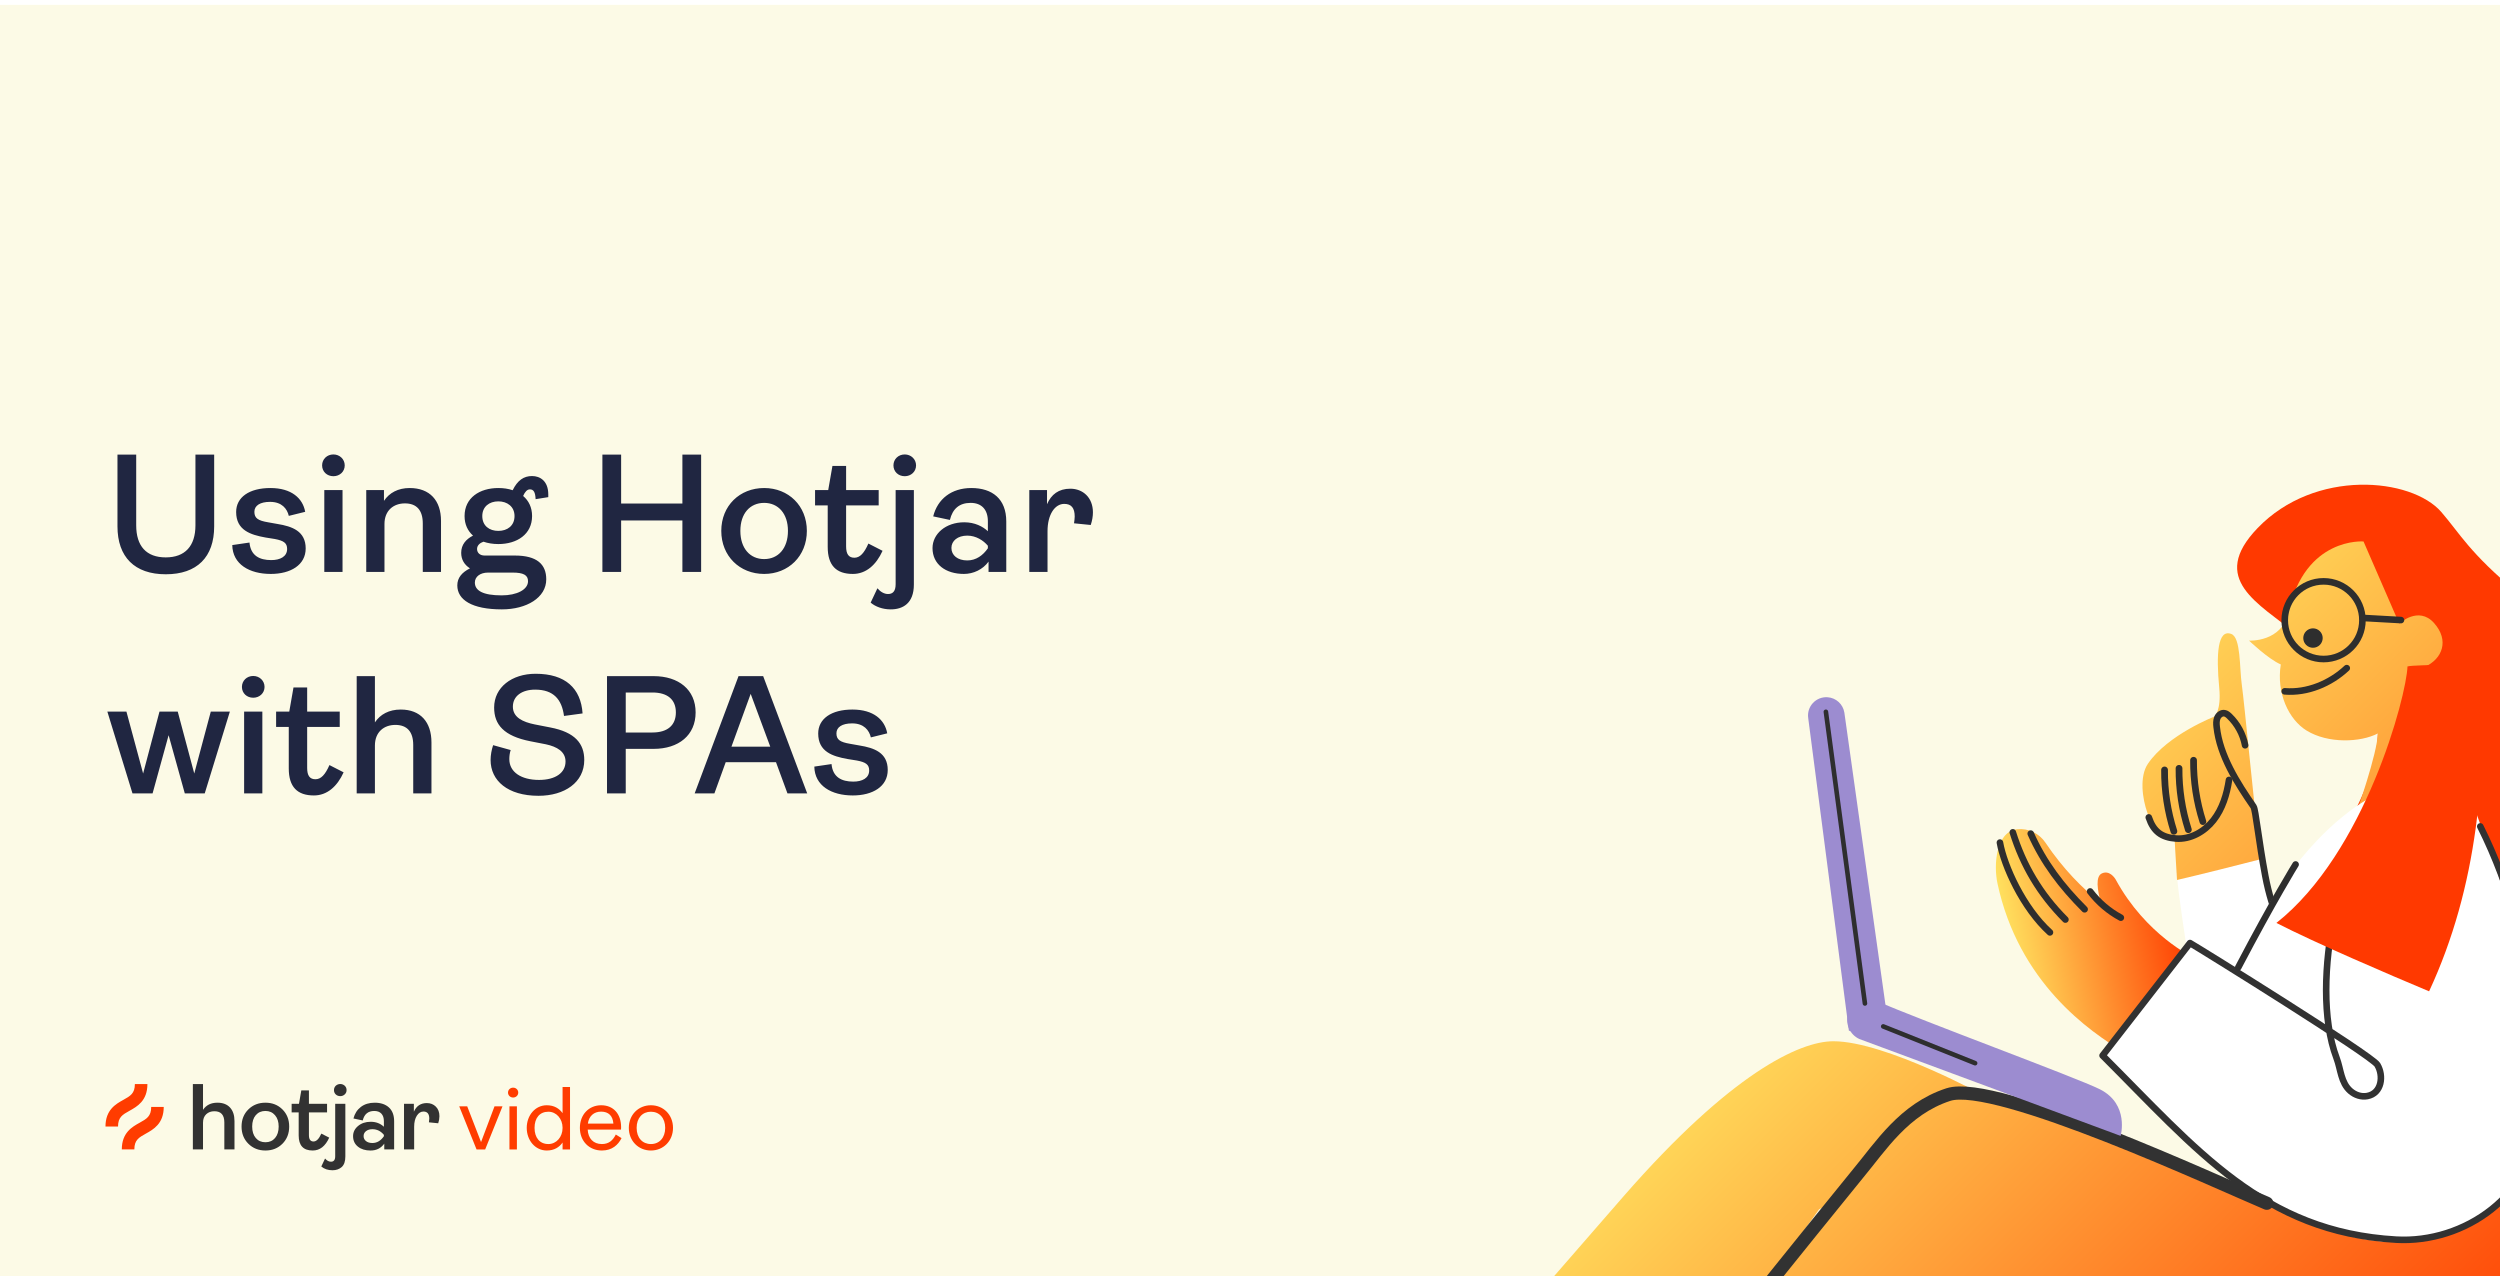 <svg width="474" height="242" viewBox="0 0 474 242" fill="none" xmlns="http://www.w3.org/2000/svg">
<g clip-path="url(#clip0_535_52894)">
<rect width="474" height="241" transform="translate(0 0.934)" fill="#FCFAE6"/>
<g filter="url(#filter0_dd_535_52894)">
<rect x="20" y="20.934" width="156.168" height="30" rx="4.248" fill="white" fill-opacity="0.6" shape-rendering="crispEdges"/>
<g clip-path="url(#clip1_535_52894)">
<path d="M37.002 32.474C34.648 30.79 32.453 32.076 30.613 34.056L34.684 36.627" stroke="#202641" stroke-width="1.1" stroke-linecap="round" stroke-linejoin="round"/>
<path d="M41.883 37.591C43.489 40.06 42.263 42.361 40.374 44.29L37.922 40.021" stroke="#202641" stroke-width="1.1" stroke-linecap="round" stroke-linejoin="round"/>
<path d="M34.684 36.614L37.933 40.022C40.533 38.389 43.488 36.807 44.837 35.342C47.756 32.282 46.063 28.09 46.063 28.09C46.063 28.09 42.066 26.316 39.147 29.376C37.749 30.79 36.229 33.902 34.684 36.614Z" stroke="#202641" stroke-width="1.1" stroke-linecap="round" stroke-linejoin="round"/>
<path d="M36.475 33.387L41.012 38.144" stroke="#202641" stroke-width="1.1" stroke-linecap="round" stroke-linejoin="round"/>
<path d="M42.875 32.076C43.213 32.076 43.488 31.788 43.488 31.433C43.488 31.078 43.213 30.79 42.875 30.79C42.536 30.79 42.262 31.078 42.262 31.433C42.262 31.788 42.536 32.076 42.875 32.076Z" stroke="#202641" stroke-width="1.1" stroke-linecap="round" stroke-linejoin="round"/>
<path d="M34.513 42.927C33.802 43.647 30.613 44.29 30.613 44.29C30.613 44.29 31.226 40.947 31.913 40.202C32.081 40.012 32.285 39.86 32.51 39.755C32.736 39.649 32.98 39.593 33.226 39.588C33.473 39.584 33.719 39.631 33.948 39.728C34.177 39.825 34.385 39.97 34.56 40.153C34.734 40.336 34.872 40.554 34.964 40.794C35.057 41.034 35.102 41.292 35.098 41.55C35.094 41.809 35.04 42.065 34.939 42.301C34.839 42.538 34.694 42.751 34.513 42.927Z" stroke="#202641" stroke-width="1.1" stroke-linecap="round" stroke-linejoin="round"/>
</g>
<path d="M60.96 41.146C57.988 41.146 55.85 38.886 55.85 35.672C55.85 32.488 58.064 30.183 61.097 30.183C63.629 30.183 65.252 31.426 65.797 33.61L64.129 34.08C63.705 32.488 62.628 31.684 61.066 31.684C59.05 31.684 57.624 33.322 57.624 35.672C57.624 38.144 59.171 39.66 61.188 39.66C62.916 39.66 64.493 38.538 64.63 36.521H61.233V35.111H66.237V40.934H64.675V39.129C63.932 40.494 62.568 41.146 60.96 41.146ZM73.905 38.325L75.194 39.038C74.617 40.191 73.556 41.116 71.751 41.116C69.538 41.116 67.885 39.569 67.885 37.249C67.885 34.974 69.492 33.397 71.645 33.397C73.814 33.397 75.118 34.899 75.118 37.143C75.118 37.31 75.118 37.522 75.103 37.628H69.614C69.704 38.947 70.493 39.781 71.767 39.781C72.798 39.781 73.435 39.235 73.905 38.325ZM71.6 34.686C70.523 34.686 69.78 35.369 69.629 36.506H73.435C73.344 35.338 72.722 34.686 71.6 34.686ZM79.314 41.116C77.828 41.116 77.054 40.357 77.054 38.689V34.959H75.917V33.579H77.1L77.479 31.411H78.707V33.579H81.634V34.959H78.707V38.644C78.707 39.326 78.935 39.66 79.45 39.66C79.951 39.66 80.33 39.251 80.709 38.386L81.982 39.038C81.406 40.312 80.496 41.116 79.314 41.116ZM85.563 41.116C84.077 41.116 83.303 40.357 83.303 38.689V34.959H82.166V33.579H83.349L83.728 31.411H84.956V33.579H87.883V34.959H84.956V38.644C84.956 39.326 85.183 39.66 85.699 39.66C86.199 39.66 86.579 39.251 86.958 38.386L88.231 39.038C87.655 40.312 86.745 41.116 85.563 41.116ZM90.143 32.336C89.567 32.336 89.127 31.927 89.127 31.366C89.127 30.805 89.567 30.38 90.143 30.38C90.704 30.38 91.159 30.805 91.159 31.366C91.159 31.927 90.704 32.336 90.143 32.336ZM90.962 40.934H89.324V33.579H90.962V40.934ZM94.649 40.934H93.011V33.579H94.604V34.55C95.089 33.822 95.877 33.397 96.909 33.397C98.728 33.397 99.729 34.52 99.729 36.354V40.934H98.091V36.582C98.091 35.399 97.545 34.777 96.484 34.777C95.468 34.777 94.649 35.414 94.649 36.627V40.934ZM107.632 33.519C107.389 33.519 107.192 33.731 107.025 34.11C107.526 34.535 107.829 35.141 107.829 35.914C107.829 37.552 106.48 38.432 104.796 38.432C104.311 38.432 103.856 38.356 103.462 38.219C103.144 38.325 102.886 38.553 102.886 38.871C102.886 39.205 103.128 39.463 103.568 39.463H106.282C108.269 39.463 109.103 40.251 109.103 41.601C109.103 43.254 107.329 44.3 105.115 44.3C102.416 44.3 101.112 43.435 101.112 42.147C101.112 41.464 101.521 40.979 102.249 40.615C101.749 40.297 101.46 39.827 101.46 39.22C101.46 38.477 101.9 37.992 102.522 37.673C102.052 37.249 101.764 36.673 101.764 35.914C101.764 34.277 103.113 33.397 104.796 33.397C105.251 33.397 105.691 33.458 106.085 33.595C106.525 32.7 107.086 32.321 107.829 32.321C108.527 32.321 109.285 32.745 109.285 33.974V34.216L108.147 34.398C108.117 33.761 107.966 33.519 107.632 33.519ZM104.796 37.249C105.6 37.249 106.252 36.794 106.252 35.914C106.252 35.065 105.6 34.595 104.796 34.595C103.993 34.595 103.356 35.065 103.356 35.914C103.356 36.794 103.993 37.249 104.796 37.249ZM106.085 40.994H103.871C103.174 40.994 102.689 41.358 102.689 41.889C102.689 42.617 103.417 43.041 105.1 43.041C106.464 43.041 107.465 42.526 107.465 41.768C107.465 41.222 107.056 40.994 106.085 40.994ZM116.683 41.116C114.773 41.116 113.256 40.251 113.226 38.523L114.773 38.295C114.879 39.478 115.682 39.872 116.729 39.872C117.532 39.872 118.154 39.554 118.154 38.871C118.154 38.341 117.851 38.128 117.047 37.977L116.198 37.84C114.864 37.598 113.575 37.188 113.575 35.551C113.575 34.231 114.742 33.397 116.653 33.397C118.548 33.397 119.564 34.322 119.777 35.535L118.306 35.899C118.154 35.263 117.684 34.641 116.623 34.641C115.728 34.641 115.212 34.974 115.212 35.535C115.212 36.112 115.546 36.324 116.441 36.476L117.29 36.627C118.594 36.84 119.822 37.264 119.822 38.826C119.822 40.312 118.473 41.116 116.683 41.116ZM123.915 41.116C122.429 41.116 121.656 40.357 121.656 38.689V34.959H120.518V33.579H121.701L122.08 31.411H123.309V33.579H126.235V34.959H123.309V38.644C123.309 39.326 123.536 39.66 124.052 39.66C124.552 39.66 124.931 39.251 125.31 38.386L126.584 39.038C126.008 40.312 125.098 41.116 123.915 41.116ZM130.042 41.116C128.39 41.116 127.222 40.236 127.222 38.796C127.222 37.522 128.405 36.476 130.073 36.476C131.028 36.476 131.741 36.855 132.196 37.279V36.385C132.196 35.338 131.634 34.732 130.649 34.732C129.633 34.732 129.026 35.263 128.784 36.263L127.283 35.945C127.677 34.383 128.92 33.397 130.71 33.397C132.605 33.397 133.848 34.383 133.848 36.4V40.934H132.256V40.009C131.741 40.721 130.891 41.116 130.042 41.116ZM130.346 39.903C131.134 39.903 131.756 39.448 132.196 38.811V38.583C131.801 38.113 131.134 37.673 130.346 37.673C129.481 37.673 128.92 38.144 128.92 38.78C128.92 39.448 129.481 39.903 130.346 39.903ZM137.474 40.934H135.836V33.579H137.428V34.853C137.807 33.974 138.474 33.458 139.521 33.458C140.658 33.458 141.553 34.262 141.553 35.581C141.553 35.93 141.492 36.309 141.355 36.718L139.854 36.567C139.885 36.339 139.915 36.142 139.915 35.96C139.915 35.187 139.612 34.823 138.975 34.823C138.141 34.823 137.474 35.763 137.474 37.279V40.934ZM145.461 41.116C143.975 41.116 143.201 40.357 143.201 38.689V34.959H142.064V33.579H143.247L143.626 31.411H144.854V33.579H147.781V34.959H144.854V38.644C144.854 39.326 145.082 39.66 145.597 39.66C146.097 39.66 146.477 39.251 146.856 38.386L148.129 39.038C147.553 40.312 146.643 41.116 145.461 41.116ZM154.682 38.325L155.971 39.038C155.395 40.191 154.333 41.116 152.529 41.116C150.315 41.116 148.662 39.569 148.662 37.249C148.662 34.974 150.269 33.397 152.423 33.397C154.591 33.397 155.895 34.899 155.895 37.143C155.895 37.31 155.895 37.522 155.88 37.628H150.391C150.482 38.947 151.27 39.781 152.544 39.781C153.575 39.781 154.212 39.235 154.682 38.325ZM152.377 34.686C151.3 34.686 150.557 35.369 150.406 36.506H154.212C154.121 35.338 153.499 34.686 152.377 34.686ZM160.485 41.116C158.529 41.116 157.058 39.432 157.058 37.249C157.058 35.065 158.529 33.397 160.47 33.397C161.668 33.397 162.502 33.898 163.002 34.686V30.395H164.64V40.934H163.048V39.721C162.547 40.539 161.698 41.116 160.485 41.116ZM160.864 39.781C162.062 39.781 163.002 38.689 163.002 37.249C163.002 35.824 162.062 34.732 160.864 34.732C159.56 34.732 158.772 35.687 158.772 37.249C158.772 38.811 159.56 39.781 160.864 39.781Z" fill="#202641"/>
</g>
<path d="M31.424 108.882C25.536 108.882 22.272 105.618 22.272 99.794V86.194H25.824V99.602C25.824 103.538 27.744 105.682 31.424 105.682C35.072 105.682 37.056 103.538 37.056 99.602V86.194H40.608V99.794C40.608 105.618 37.376 108.882 31.424 108.882ZM51.334 108.818C47.302 108.818 44.102 106.994 44.038 103.346L47.302 102.866C47.526 105.362 49.222 106.194 51.43 106.194C53.126 106.194 54.438 105.522 54.438 104.082C54.438 102.962 53.798 102.514 52.102 102.194L50.31 101.906C47.494 101.394 44.774 100.53 44.774 97.074C44.774 94.29 47.238 92.53 51.27 92.53C55.27 92.53 57.414 94.482 57.862 97.042L54.758 97.81C54.438 96.466 53.446 95.154 51.206 95.154C49.318 95.154 48.23 95.858 48.23 97.042C48.23 98.258 48.934 98.706 50.822 99.026L52.614 99.346C55.366 99.794 57.958 100.69 57.958 103.986C57.958 107.122 55.11 108.818 51.334 108.818ZM63.216 90.29C62 90.29 61.072 89.426 61.072 88.242C61.072 87.058 62 86.162 63.216 86.162C64.4 86.162 65.36 87.058 65.36 88.242C65.36 89.426 64.4 90.29 63.216 90.29ZM64.944 108.434H61.488V92.914H64.944V108.434ZM72.896 108.434H69.44V92.914H72.8V94.962C73.824 93.426 75.488 92.53 77.664 92.53C81.504 92.53 83.616 94.898 83.616 98.77V108.434H80.16V99.25C80.16 96.754 79.008 95.442 76.768 95.442C74.624 95.442 72.896 96.786 72.896 99.346V108.434ZM100.466 92.786C99.954 92.786 99.538 93.234 99.186 94.034C100.242 94.93 100.882 96.21 100.882 97.842C100.882 101.298 98.034 103.154 94.482 103.154C93.458 103.154 92.498 102.994 91.666 102.706C90.994 102.93 90.45 103.41 90.45 104.082C90.45 104.786 90.962 105.33 91.89 105.33H97.618C101.81 105.33 103.57 106.994 103.57 109.842C103.57 113.33 99.826 115.538 95.154 115.538C89.458 115.538 86.706 113.714 86.706 110.994C86.706 109.554 87.57 108.53 89.106 107.762C88.05 107.09 87.442 106.098 87.442 104.818C87.442 103.25 88.37 102.226 89.682 101.554C88.69 100.658 88.082 99.442 88.082 97.842C88.082 94.386 90.93 92.53 94.482 92.53C95.442 92.53 96.37 92.658 97.202 92.946C98.13 91.058 99.314 90.258 100.882 90.258C102.354 90.258 103.954 91.154 103.954 93.746V94.258L101.554 94.642C101.49 93.298 101.17 92.786 100.466 92.786ZM94.482 100.658C96.178 100.658 97.554 99.698 97.554 97.842C97.554 96.05 96.178 95.058 94.482 95.058C92.786 95.058 91.442 96.05 91.442 97.842C91.442 99.698 92.786 100.658 94.482 100.658ZM97.202 108.562H92.53C91.058 108.562 90.034 109.33 90.034 110.45C90.034 111.986 91.57 112.882 95.122 112.882C98.002 112.882 100.114 111.794 100.114 110.194C100.114 109.042 99.25 108.562 97.202 108.562ZM117.766 108.434H114.214V86.194H117.766V95.474H129.382V86.194H132.934V108.434H129.382V98.674H117.766V108.434ZM144.884 108.818C140.244 108.818 136.756 105.426 136.756 100.658C136.756 95.89 140.244 92.53 144.884 92.53C149.492 92.53 152.98 95.89 152.98 100.658C152.98 105.426 149.492 108.818 144.884 108.818ZM144.884 106.002C147.572 106.002 149.396 103.954 149.396 100.658C149.396 97.394 147.572 95.346 144.884 95.346C142.196 95.346 140.372 97.362 140.372 100.658C140.372 103.954 142.196 106.002 144.884 106.002ZM161.702 108.818C158.566 108.818 156.934 107.218 156.934 103.698V95.826H154.534V92.914H157.03L157.83 88.338H160.422V92.914H166.598V95.826H160.422V103.602C160.422 105.042 160.902 105.746 161.99 105.746C163.046 105.746 163.846 104.882 164.646 103.058L167.334 104.434C166.118 107.122 164.198 108.818 161.702 108.818ZM171.541 90.29C170.325 90.29 169.397 89.426 169.397 88.242C169.397 87.058 170.325 86.162 171.541 86.162C172.725 86.162 173.685 87.058 173.685 88.242C173.685 89.426 172.725 90.29 171.541 90.29ZM168.885 115.538C167.349 115.538 165.973 115.026 165.077 114.258L166.357 111.538C166.933 112.21 167.637 112.626 168.373 112.626C169.205 112.626 169.813 112.178 169.813 110.77V92.914H173.269V110.834C173.269 114.418 171.157 115.538 168.885 115.538ZM182.757 108.818C179.269 108.818 176.805 106.962 176.805 103.922C176.805 101.234 179.301 99.026 182.821 99.026C184.837 99.026 186.341 99.826 187.301 100.722V98.834C187.301 96.626 186.117 95.346 184.037 95.346C181.893 95.346 180.613 96.466 180.101 98.578L176.933 97.906C177.765 94.61 180.389 92.53 184.165 92.53C188.165 92.53 190.789 94.61 190.789 98.866V108.434H187.429V106.482C186.341 107.986 184.549 108.818 182.757 108.818ZM183.397 106.258C185.061 106.258 186.373 105.298 187.301 103.954V103.474C186.469 102.482 185.061 101.554 183.397 101.554C181.573 101.554 180.389 102.546 180.389 103.89C180.389 105.298 181.573 106.258 183.397 106.258ZM198.611 108.434H195.155V92.914H198.515V95.602C199.315 93.746 200.723 92.658 202.931 92.658C205.331 92.658 207.219 94.354 207.219 97.138C207.219 97.874 207.091 98.674 206.803 99.538L203.635 99.218C203.699 98.738 203.763 98.322 203.763 97.938C203.763 96.306 203.123 95.538 201.779 95.538C200.019 95.538 198.611 97.522 198.611 100.722V108.434ZM28.928 150.434H25.12L20.352 134.914H23.968L27.136 146.658L30.24 134.914H33.696L36.832 146.658L39.968 134.914H43.584L38.816 150.434H35.04L31.968 139.394L28.928 150.434ZM48.013 132.29C46.797 132.29 45.869 131.426 45.869 130.242C45.869 129.058 46.797 128.162 48.013 128.162C49.197 128.162 50.157 129.058 50.157 130.242C50.157 131.426 49.197 132.29 48.013 132.29ZM49.741 150.434H46.285V134.914H49.741V150.434ZM59.518 150.818C56.382 150.818 54.75 149.218 54.75 145.698V137.826H52.35V134.914H54.846L55.646 130.338H58.238V134.914H64.414V137.826H58.238V145.602C58.238 147.042 58.718 147.746 59.806 147.746C60.862 147.746 61.662 146.882 62.462 145.058L65.15 146.434C63.934 149.122 62.014 150.818 59.518 150.818ZM71.084 150.434H67.628V128.194H71.084V136.962C72.108 135.426 73.772 134.53 75.98 134.53C79.724 134.53 81.804 136.898 81.804 140.77V150.434H78.348V141.25C78.348 138.754 77.196 137.442 74.956 137.442C72.812 137.442 71.084 138.786 71.084 141.346V150.434ZM102.104 150.882C96.248 150.882 93.016 148.002 93.016 144.098C93.016 143.17 93.208 142.146 93.496 141.282L96.824 142.21C96.632 142.786 96.568 143.394 96.568 143.938C96.568 146.402 98.84 147.874 102.2 147.874C105.304 147.874 107.224 146.53 107.224 144.386C107.224 142.498 105.592 141.57 103.512 141.122L100.568 140.546C95.512 139.554 93.688 137.378 93.688 134.146C93.688 130.338 97.016 127.746 101.56 127.746C107.192 127.746 110.136 130.498 110.456 135.266L106.936 135.746C106.52 132.61 104.952 130.754 101.464 130.754C99 130.754 97.24 131.938 97.24 133.986C97.24 136.034 99.16 136.898 101.368 137.346L104.312 137.922C109.048 138.818 110.776 140.994 110.776 144.098C110.776 148.354 107.032 150.882 102.104 150.882ZM118.641 150.434H115.089V128.194H123.921C128.689 128.194 131.889 130.786 131.889 135.074C131.889 139.394 128.689 141.986 123.921 141.986H118.641V150.434ZM118.641 131.298V138.882H123.697C126.577 138.882 128.145 137.506 128.145 135.074C128.145 132.642 126.577 131.298 123.697 131.298H118.641ZM153.049 150.434H149.305L147.129 144.514H137.593L135.449 150.434H131.705L140.025 128.194H144.697L153.049 150.434ZM142.329 131.554L138.681 141.57H146.041L142.329 131.554ZM161.691 150.818C157.659 150.818 154.459 148.994 154.395 145.346L157.659 144.866C157.883 147.362 159.579 148.194 161.787 148.194C163.483 148.194 164.795 147.522 164.795 146.082C164.795 144.962 164.155 144.514 162.459 144.194L160.667 143.906C157.851 143.394 155.131 142.53 155.131 139.074C155.131 136.29 157.595 134.53 161.627 134.53C165.627 134.53 167.771 136.482 168.219 139.042L165.115 139.81C164.795 138.466 163.803 137.154 161.563 137.154C159.675 137.154 158.587 137.858 158.587 139.042C158.587 140.258 159.291 140.706 161.179 141.026L162.971 141.346C165.723 141.794 168.315 142.69 168.315 145.986C168.315 149.122 165.467 150.818 161.691 150.818Z" fill="#202641"/>
<g clip-path="url(#clip2_535_52894)">
<path d="M36.566 217.924V205.543H38.49V210.424C39.096 209.522 40.005 209.071 41.216 209.07C42.249 209.07 43.048 209.376 43.612 209.988C44.176 210.599 44.458 211.451 44.458 212.544V217.924H42.534V212.811C42.534 211.398 41.905 210.692 40.646 210.691C40.016 210.691 39.5 210.881 39.096 211.262C38.692 211.642 38.49 212.176 38.49 212.865V217.924L36.566 217.924ZM53.549 216.855C52.694 217.71 51.619 218.138 50.324 218.138C49.03 218.138 47.952 217.71 47.091 216.855C46.23 216 45.799 214.913 45.799 213.595C45.799 212.277 46.23 211.193 47.091 210.344C47.952 209.495 49.029 209.071 50.324 209.07C51.619 209.07 52.693 209.495 53.548 210.344C54.404 211.193 54.831 212.277 54.831 213.595C54.831 214.913 54.404 216 53.549 216.855ZM48.498 215.769C48.955 216.303 49.564 216.57 50.324 216.57C51.085 216.57 51.693 216.303 52.15 215.769C52.607 215.234 52.836 214.51 52.836 213.595C52.836 212.693 52.605 211.974 52.141 211.44C51.678 210.905 51.073 210.638 50.324 210.638C49.564 210.638 48.956 210.902 48.498 211.431C48.041 211.959 47.813 212.681 47.813 213.595C47.813 214.51 48.041 215.234 48.498 215.769ZM59.285 218.138C57.515 218.138 56.63 217.188 56.63 215.287V210.905H55.294V209.284H56.684L57.129 206.736H58.572V209.284H62.01V210.905H58.572V215.234C58.572 216.029 58.863 216.427 59.445 216.427C59.991 216.427 60.484 215.928 60.924 214.931L62.42 215.697C61.684 217.324 60.639 218.138 59.285 218.138Z" fill="#323232"/>
<path d="M63.038 221.881C62.183 221.881 61.476 221.643 60.918 221.168L61.631 219.654C61.975 220.058 62.349 220.26 62.753 220.26C63.287 220.26 63.554 219.915 63.554 219.226V209.286H65.478V219.262C65.478 220.189 65.25 220.857 64.793 221.266C64.335 221.676 63.75 221.881 63.038 221.881ZM64.516 207.825C64.2 207.836 63.893 207.721 63.661 207.505C63.55 207.4 63.462 207.273 63.404 207.131C63.346 206.99 63.318 206.838 63.323 206.685C63.319 206.531 63.347 206.378 63.405 206.235C63.463 206.093 63.55 205.964 63.661 205.857C63.894 205.645 64.197 205.527 64.512 205.527C64.827 205.527 65.13 205.645 65.363 205.857C65.476 205.963 65.565 206.091 65.625 206.234C65.685 206.377 65.714 206.53 65.71 206.685C65.713 206.837 65.683 206.988 65.623 207.128C65.564 207.268 65.475 207.393 65.363 207.496C65.25 207.604 65.118 207.688 64.972 207.745C64.827 207.802 64.672 207.829 64.516 207.826L64.516 207.825ZM70.256 218.14C69.27 218.14 68.472 217.894 67.86 217.401C67.249 216.908 66.943 216.246 66.943 215.414C66.943 214.654 67.26 214.01 67.896 213.482C68.532 212.953 69.33 212.689 70.292 212.689C71.278 212.689 72.109 213.003 72.786 213.633V212.582C72.786 211.965 72.629 211.486 72.314 211.148C71.999 210.809 71.551 210.64 70.969 210.64C69.793 210.64 69.063 211.24 68.778 212.439L67.014 212.065C67.252 211.139 67.721 210.408 68.421 209.874C69.123 209.339 69.995 209.072 71.04 209.072C72.18 209.072 73.08 209.372 73.739 209.972C74.398 210.572 74.728 211.448 74.728 212.599V217.926H72.857V216.839C72.228 217.707 71.361 218.14 70.256 218.14ZM70.612 216.715C71.468 216.715 72.192 216.287 72.786 215.432V215.165C72.192 214.452 71.468 214.096 70.612 214.096C70.114 214.096 69.71 214.218 69.401 214.461C69.255 214.569 69.137 214.71 69.056 214.873C68.975 215.035 68.935 215.215 68.938 215.396C68.933 215.58 68.972 215.762 69.051 215.928C69.13 216.093 69.247 216.238 69.392 216.35C69.695 216.593 70.102 216.715 70.612 216.715ZM76.6 217.926V209.286H78.47V210.782C78.945 209.69 79.765 209.144 80.929 209.143C81.617 209.143 82.187 209.369 82.639 209.82C83.091 210.272 83.316 210.877 83.316 211.637C83.311 212.092 83.233 212.543 83.084 212.973L81.321 212.795C81.357 212.559 81.381 212.321 81.392 212.083C81.392 211.192 81.024 210.747 80.287 210.747C79.789 210.747 79.37 211.011 79.031 211.54C78.693 212.068 78.524 212.766 78.524 213.633V217.926L76.6 217.926Z" fill="#323232"/>
<path d="M24.552 210.606C25.985 209.81 27.949 208.719 27.949 205.543H25.572C25.572 207.32 24.706 207.8 23.397 208.528C21.964 209.324 20 210.415 20 213.59H22.378C22.378 211.814 23.242 211.333 24.552 210.606ZM28.666 209.876C28.666 211.653 27.802 212.134 26.492 212.861C25.059 213.657 23.095 214.748 23.095 217.924H25.473C25.473 216.147 26.337 215.667 27.647 214.939C29.08 214.143 31.044 213.052 31.044 209.876H28.666Z" fill="#FF3C00"/>
</g>
<path d="M91.989 217.934H90.354L87.068 209.76H88.584L91.206 216.537L93.76 209.76H95.275L91.989 217.934ZM97.289 208.092C96.744 208.092 96.318 207.683 96.318 207.155C96.318 206.627 96.744 206.219 97.289 206.219C97.834 206.219 98.259 206.627 98.259 207.155C98.259 207.683 97.834 208.092 97.289 208.092ZM98.004 217.934H96.591V209.76H98.004V217.934ZM103.666 218.138C101.486 218.138 99.869 216.214 99.869 213.847C99.869 211.463 101.486 209.556 103.666 209.556C105.079 209.556 106.05 210.186 106.663 211.054V206.099H108.076V217.934H106.663V216.622C106.05 217.508 105.079 218.138 103.666 218.138ZM103.972 216.912C105.488 216.912 106.663 215.584 106.663 213.847C106.663 212.11 105.488 210.782 103.972 210.782C102.338 210.782 101.35 211.957 101.35 213.847C101.35 215.72 102.338 216.912 103.972 216.912ZM116.757 215.107L117.846 215.788C117.199 217.065 116.058 218.138 114.117 218.138C111.716 218.138 109.946 216.367 109.946 213.847C109.946 211.31 111.665 209.556 113.981 209.556C116.331 209.556 117.761 211.225 117.761 213.711C117.761 213.864 117.761 214.068 117.744 214.17H111.427C111.512 215.856 112.5 216.912 114.117 216.912C115.428 216.912 116.195 216.231 116.757 215.107ZM113.964 210.765C112.602 210.765 111.648 211.616 111.461 213.03H116.297C116.178 211.565 115.394 210.765 113.964 210.765ZM123.413 218.138C121.08 218.138 119.224 216.35 119.224 213.847C119.224 211.327 121.08 209.556 123.413 209.556C125.746 209.556 127.602 211.327 127.602 213.847C127.602 216.35 125.746 218.138 123.413 218.138ZM123.413 216.912C125.014 216.912 126.12 215.72 126.12 213.847C126.12 211.974 125.014 210.782 123.413 210.782C121.812 210.782 120.706 211.957 120.706 213.847C120.706 215.737 121.812 216.912 123.413 216.912Z" fill="#FF3C00"/>
<path d="M428.038 100.126C438.924 88.806 457.21 90.546 462.872 97.078C466.36 101.102 468.214 104.827 477.24 112.318C504.082 134.591 509.026 140.62 509.459 154.988C510.836 200.386 483.882 231.433 436.669 204.686C403.505 185.896 467.789 154.556 446.413 125.179C442.271 119.488 441.399 125.21 435.336 120.194C428.308 114.376 418.678 109.86 428.038 100.126V100.126Z" fill="#FF3900"/>
<path d="M428.432 160.483C429.605 168.038 433.425 182.458 433.425 182.458L433.596 189.748C433.596 189.748 415.628 187.404 414.94 182.134C414.596 179.497 412.972 169.577 412.715 165.537L428.432 160.485V160.483Z" fill="white"/>
<path d="M376.649 207.964C376.649 207.964 357.512 197.421 347.606 197.421C341.186 197.421 328.157 203.525 307.856 226.784C297.774 238.336 284.908 253.177 275.408 264.152C266.652 274.267 259.488 285.644 254.131 297.903L248.879 309.924L234.262 317.617H277.855C277.855 317.617 277.632 318.13 277.342 314.54C288.112 309.924 344.886 229.298 344.886 229.298L349.705 226.784C349.606 226.977 353.555 222.507 358.687 216.091C367.105 205.568 376.649 207.964 376.649 207.964ZM369.252 207.238C375.788 204.624 408.282 219.851 435.435 230.478C459.856 240.033 476.755 223.985 476.755 223.985L478.42 232.766C481.96 251.438 485.725 267.757 466.721 267.666C458.054 267.624 431.258 267.06 423.04 264.124C403.228 257.048 379.359 249.415 379.359 249.415C379.359 249.415 363.728 259.657 356.577 278.384C351.584 291.461 334.268 317.873 318.37 322.232C318.37 327.617 318.063 325.822 318.063 325.822H270.675L281.957 317.617L290.502 312.762C292.061 311.876 292.706 309.96 292 308.312V308.312C289.926 303.474 290.699 297.912 294.042 293.846C307.678 277.263 343.335 233.919 357.519 216.899C361.74 211.833 364.9 208.978 369.254 207.236L369.252 207.238ZM448.125 102.664L454.892 118.232C454.892 118.232 458.538 114.818 461.488 118.118C464.439 121.417 463.079 124.917 459.78 126.421C463.596 135.797 469.524 148.384 469.524 148.384L446.79 154.077C446.79 154.077 450.762 142.792 450.835 139.063C447.565 140.77 441.402 141.027 437.322 138.509C433.978 136.445 431.567 131.476 432.437 125.978C430.049 124.951 426.42 121.462 426.42 121.462C426.42 121.462 432.653 121.82 433.915 116.054C437.044 101.761 448.125 102.662 448.125 102.662V102.664ZM407.248 144.798C410.991 139.296 419.853 135.859 419.853 135.859C419.853 135.859 421.181 134.771 420.768 130.436C420.158 124.02 420.459 119.222 423.052 120.196C424.886 120.883 424.587 126.618 425.045 129.826C425.504 133.034 427.412 153.047 428.33 160.378C428.426 161.138 428.571 161.979 428.754 162.876C424.026 164.091 417.494 165.741 412.762 166.844C412.482 162.523 412.291 158.773 412.291 158.773C412.301 158.973 409.708 157.785 409.623 157.725C408.267 156.78 407.696 155.64 407.137 154.089C406.205 151.496 405.591 147.237 407.248 144.798Z" fill="url(#paint0_linear_535_52894)"/>
<path d="M440.549 124.954C436.482 124.954 433.185 121.657 433.185 117.59C433.185 113.522 436.482 110.225 440.549 110.225C444.617 110.225 447.914 113.522 447.914 117.59C447.914 121.657 444.617 124.954 440.549 124.954Z" stroke="#2E2E2E" stroke-width="1.25" stroke-linecap="round" stroke-linejoin="round"/>
<path d="M438.541 122.817C437.524 122.817 436.699 121.992 436.699 120.975C436.699 119.958 437.524 119.133 438.541 119.133C439.558 119.133 440.383 119.958 440.383 120.975C440.383 121.992 439.558 122.817 438.541 122.817Z" fill="#2E2E2E"/>
<path d="M433.183 131.078C437.469 131.423 441.837 129.592 444.943 126.679" stroke="#2E2E2E" stroke-width="1.25" stroke-linecap="round" stroke-linejoin="round"/>
<path d="M447.927 117.159L455.219 117.566" stroke="#2E2E2E" stroke-width="1.25" stroke-linecap="round" stroke-linejoin="round"/>
<path d="M412.168 157.61C410.97 153.86 410.372 149.919 410.399 145.982" stroke="#2E2E2E" stroke-width="1.282" stroke-linecap="round" stroke-linejoin="round"/>
<path d="M414.912 157.304C413.714 153.554 413.116 149.613 413.143 145.677" stroke="#2E2E2E" stroke-width="1.282" stroke-linecap="round" stroke-linejoin="round"/>
<path d="M417.666 155.775C416.468 152.025 415.87 148.084 415.897 144.147" stroke="#2E2E2E" stroke-width="1.282" stroke-linecap="round" stroke-linejoin="round"/>
<path d="M433.166 176.765C433.166 176.765 430.859 173.289 429.499 166.072C428.249 159.434 427.66 153.503 427.276 152.948C424.157 148.43 420.868 143.283 420.281 137.827C420.218 137.251 420.185 136.647 420.407 136.112C420.629 135.576 421.18 135.134 421.753 135.223C422.118 135.279 422.419 135.53 422.685 135.786C424.221 137.256 425.282 139.216 425.673 141.306" stroke="#2E2E2E" stroke-width="1.25" stroke-linecap="round" stroke-linejoin="round"/>
<path d="M422.619 147.877C422.208 150.601 421.38 153.335 419.681 155.505C417.983 157.675 415.298 159.201 412.551 158.987C409.804 158.773 408.293 157.633 407.408 154.978" stroke="#2E2E2E" stroke-width="1.25" stroke-linecap="round" stroke-linejoin="round"/>
<path d="M382.486 157.223C384.592 157.005 386.641 158.02 387.822 159.777C391.172 164.762 394.857 168.466 398.326 171.201C397.656 168.697 397.263 166.166 398.528 165.593C399.921 164.961 400.918 166.365 401.16 166.807C406.847 177.253 415.742 181.466 415.742 181.466C415.742 181.466 413.77 184.75 412.152 188.938C410.431 193.394 404.821 195.227 402.983 199.635C396.02 195.578 382.696 186.166 378.708 167.443C377.981 164.027 378.396 157.647 382.488 157.223H382.486Z" fill="url(#paint1_linear_535_52894)"/>
<path d="M391.6 174.348C386.735 169.483 383.577 164.035 381.627 157.81" stroke="#2E2E2E" stroke-width="1.25" stroke-linecap="round" stroke-linejoin="round"/>
<path d="M395.242 172.402C390.865 168.026 387.477 163.562 385.027 158.053" stroke="#2E2E2E" stroke-width="1.25" stroke-linecap="round" stroke-linejoin="round"/>
<path d="M388.67 176.781C383.562 172.159 379.956 164.14 379.185 159.755" stroke="#2E2E2E" stroke-width="1.25" stroke-linecap="round" stroke-linejoin="round"/>
<path d="M402.109 173.989C399.842 172.777 397.843 171.068 396.29 169.019" stroke="#2E2E2E" stroke-width="1.25" stroke-linecap="round" stroke-linejoin="round"/>
<path d="M460.946 147.887C460.946 147.887 448.312 146.218 433.668 166.135C418.91 186.205 420.021 216.905 421.273 221.533C421.273 221.533 445.646 240.163 458.117 231.385C475.196 219.361 460.946 147.887 460.946 147.887V147.887Z" fill="white"/>
<path d="M481.081 212.664C482.059 206.57 481.887 196.338 480.689 190.284C478.177 177.587 472.886 163.554 468.499 151.378L449.609 153.739C446.447 162.553 440.091 181.574 442.286 195.89C433.921 191.058 415.195 179.215 415.195 179.215L399.143 200.132C399.143 200.132 427.275 236.614 455.819 235.484C459.955 235.32 469.546 232.108 472.444 229.154C479.441 222.022 480.103 218.758 481.081 212.664V212.664Z" fill="white"/>
<path d="M451.675 152.79C444.624 158.279 437.48 185.96 443.017 200.615C443.829 202.761 443.813 205.263 445.627 206.85C446.51 207.62 447.689 208.027 448.839 207.811C451.592 207.296 451.997 203.964 450.743 201.881C449.672 200.102 417.031 179.823 415.222 178.801L398.649 200.131C416.536 217.999 429.077 233.598 454.319 235.039C467.106 235.77 480.77 226.73 481.478 211.588C481.767 205.423 482.068 180.302 470.262 156.691" stroke="#323232" stroke-width="1.25" stroke-linecap="round" stroke-linejoin="round"/>
<path d="M291.716 310.95C289.921 305.309 292.362 297.963 293.767 296.078C304.993 281.011 349.342 226.037 352.286 222.505C356.563 217.372 360.992 210.286 369.392 207.537C378.389 204.593 420.768 224.357 429.787 228.138" stroke="#323232" stroke-width="2.5" stroke-linecap="round" stroke-linejoin="round"/>
<path d="M350.415 191.863C351.134 189.62 353.636 188.819 355.791 189.774C363.905 193.368 393.793 204.341 398.128 206.523C403.782 209.368 402.071 215.368 402.071 215.368L352.525 196.993C350.71 196.152 349.805 194.093 350.418 192.187V191.863H350.415Z" fill="#9C8CD0"/>
<path d="M349.692 135.114L358.541 198.042L350.549 195.405L342.84 136.167C342.512 133.97 344.304 132.037 346.519 132.197C348.126 132.313 349.441 133.523 349.692 135.114Z" fill="#9C8CD0"/>
<path d="M435.246 163.906C435.246 163.906 431.155 170.492 424.377 183.413" stroke="#2E2E2E" stroke-width="1.25" stroke-linecap="round" stroke-linejoin="round"/>
<path d="M431.604 174.99C439.052 178.808 452.834 184.723 460.556 187.954C469.76 168.159 471.697 146.354 470.205 124.576C470.325 126.338 457.988 125.927 456.46 126.357C456.269 132.013 448.429 161.71 431.604 174.99Z" fill="#FF3900"/>
<path d="M374.48 201.579L357.063 194.611" stroke="#2E2E2E" stroke-width="0.875" stroke-linecap="round" stroke-linejoin="round"/>
<path d="M353.59 190.256L346.188 134.958" stroke="#2E2E2E" stroke-width="0.875" stroke-linecap="round" stroke-linejoin="round"/>
<rect x="-0.309" y="0.754" width="209.309" height="75.5" fill="#FCFAE6"/>
</g>
<defs>
<filter id="filter0_dd_535_52894" x="-21.938" y="-21.004" width="240.044" height="113.876" filterUnits="userSpaceOnUse" color-interpolation-filters="sRGB">
<feFlood flood-opacity="0" result="BackgroundImageFix"/>
<feColorMatrix in="SourceAlpha" type="matrix" values="0 0 0 0 0 0 0 0 0 0 0 0 0 0 0 0 0 0 127 0" result="hardAlpha"/>
<feOffset/>
<feGaussianBlur stdDeviation="20.969"/>
<feColorMatrix type="matrix" values="0 0 0 0 0 0 0 0 0 0 0 0 0 0 0 0 0 0 0.05 0"/>
<feBlend mode="normal" in2="BackgroundImageFix" result="effect1_dropShadow_535_52894"/>
<feColorMatrix in="SourceAlpha" type="matrix" values="0 0 0 0 0 0 0 0 0 0 0 0 0 0 0 0 0 0 127 0" result="hardAlpha"/>
<feOffset dy="1.398"/>
<feGaussianBlur stdDeviation="2.796"/>
<feComposite in2="hardAlpha" operator="out"/>
<feColorMatrix type="matrix" values="0 0 0 0 0 0 0 0 0 0 0 0 0 0 0 0 0 0 0.05 0"/>
<feBlend mode="normal" in2="effect1_dropShadow_535_52894" result="effect2_dropShadow_535_52894"/>
<feBlend mode="normal" in="SourceGraphic" in2="effect2_dropShadow_535_52894" result="shape"/>
</filter>
<linearGradient id="paint0_linear_535_52894" x1="456.669" y1="285.354" x2="344.531" y2="173.216" gradientUnits="userSpaceOnUse">
<stop stop-color="#FF3C00"/>
<stop offset="1" stop-color="#FFE05E"/>
</linearGradient>
<linearGradient id="paint1_linear_535_52894" x1="414.407" y1="174.343" x2="381.213" y2="180.627" gradientUnits="userSpaceOnUse">
<stop stop-color="#FF3C00"/>
<stop offset="1" stop-color="#FFE05E"/>
</linearGradient>
<clipPath id="clip0_535_52894">
<rect width="474" height="241" fill="white" transform="translate(0 0.934)"/>
</clipPath>
<clipPath id="clip1_535_52894">
<rect width="17.168" height="18" fill="white" transform="translate(30 26.934)"/>
</clipPath>
<clipPath id="clip2_535_52894">
<rect width="64" height="17" fill="white" transform="translate(20 204.934)"/>
</clipPath>
</defs>
</svg>

